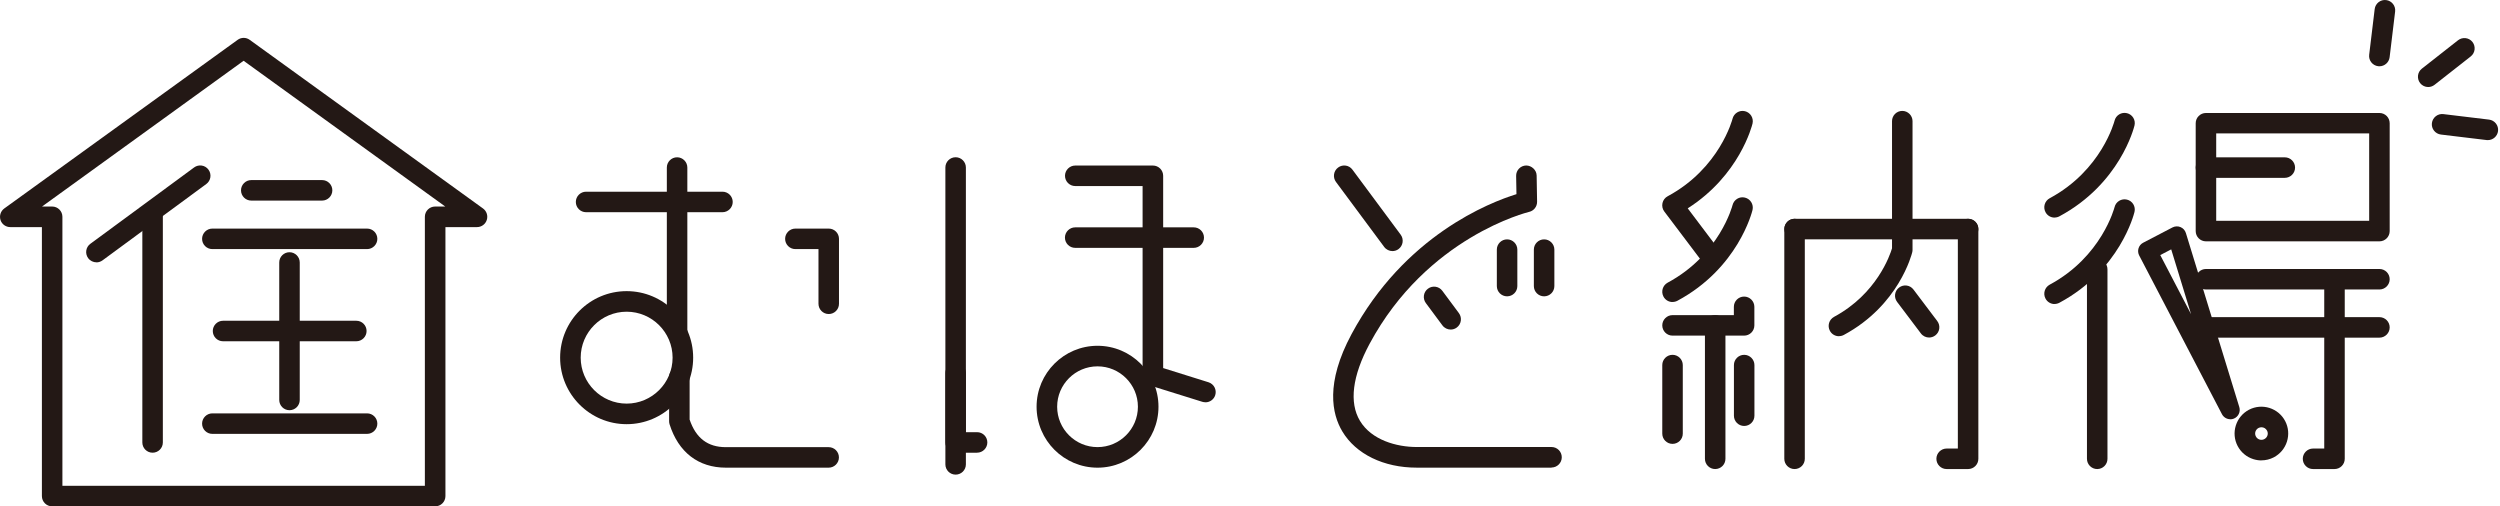 <svg width="395" height="80" viewBox="0 0 395 80" fill="none" xmlns="http://www.w3.org/2000/svg">
<g clip-path="url(#clip0_1988_34313)">
<path d="M238.12 46.82C237.22 46.82 236.5 46.09 236.5 45.2V39.44C236.5 38.54 237.23 37.82 238.12 37.82C239.01 37.82 239.74 38.55 239.74 39.44V45.2C239.74 46.1 239.01 46.82 238.12 46.82Z" fill="#231815"/>
<path d="M243.97 46.82C243.07 46.82 242.35 46.09 242.35 45.2V39.44C242.35 38.54 243.08 37.82 243.97 37.82C244.86 37.82 245.59 38.55 245.59 39.44V45.2C245.59 46.1 244.86 46.82 243.97 46.82Z" fill="#231815"/>
<path d="M220.01 39.672C219.51 39.672 219.02 39.442 218.7 39.012L211.08 28.742C210.55 28.022 210.7 27.002 211.42 26.472C212.14 25.932 213.16 26.082 213.69 26.812L221.31 37.082C221.84 37.802 221.69 38.822 220.97 39.352C220.68 39.572 220.34 39.672 220 39.672H220.01Z" fill="#231815"/>
<path d="M229.21 52.07C228.71 52.07 228.22 51.84 227.9 51.41L225.28 47.88C224.75 47.16 224.9 46.14 225.62 45.61C226.34 45.07 227.36 45.23 227.89 45.95L230.51 49.48C231.04 50.2 230.89 51.22 230.17 51.75C229.88 51.97 229.54 52.07 229.2 52.07H229.21Z" fill="#231815"/>
<path d="M245.14 73.888H223.83C218.62 73.888 214.23 71.748 212.09 68.168C210.45 65.428 209.38 60.548 213.54 52.798C221.91 37.208 235.39 31.978 239.6 30.678L239.55 27.798C239.53 26.898 240.25 26.158 241.14 26.148C241.97 26.148 242.78 26.848 242.79 27.738L242.86 31.868C242.87 32.638 242.35 33.308 241.6 33.478C241.44 33.518 225.48 37.398 216.39 54.328C213.67 59.398 213.14 63.598 214.87 66.488C216.7 69.538 220.69 70.628 223.83 70.628H245.14C246.04 70.628 246.76 71.358 246.76 72.248C246.76 73.138 246.03 73.868 245.14 73.868V73.888Z" fill="#231815"/>
<path d="M188.61 39.162H169.88C168.98 39.162 168.26 38.432 168.26 37.542C168.26 36.652 168.99 35.922 169.88 35.922H188.61C189.51 35.922 190.23 36.652 190.23 37.542C190.23 38.432 189.5 39.162 188.61 39.162Z" fill="#231815"/>
<path d="M190.45 63.556C190.29 63.556 190.13 63.536 189.97 63.486L181.67 60.896C180.99 60.686 180.53 60.056 180.53 59.346V29.396H169.89C168.99 29.396 168.27 28.666 168.27 27.776C168.27 26.886 169 26.156 169.89 26.156H182.16C183.06 26.156 183.78 26.886 183.78 27.776V58.156L190.94 60.396C191.8 60.666 192.27 61.576 192.01 62.426C191.79 63.126 191.15 63.566 190.46 63.566L190.45 63.556Z" fill="#231815"/>
<path d="M173.41 73.893C168.1 73.893 163.78 69.573 163.78 64.263C163.78 58.953 168.1 54.633 173.41 54.633C178.72 54.633 183.04 58.953 183.04 64.263C183.04 69.573 178.72 73.893 173.41 73.893ZM173.41 57.883C169.89 57.883 167.03 60.743 167.03 64.263C167.03 67.783 169.89 70.643 173.41 70.643C176.93 70.643 179.79 67.783 179.79 64.263C179.79 60.743 176.93 57.883 173.41 57.883Z" fill="#231815"/>
<path d="M154.38 71.534H150.99C150.09 71.534 149.37 70.804 149.37 69.914V26.464C149.37 25.564 150.1 24.844 150.99 24.844C151.88 24.844 152.61 25.574 152.61 26.464V68.284H154.38C155.28 68.284 156 69.014 156 69.904C156 70.794 155.27 71.524 154.38 71.524V71.534Z" fill="#231815"/>
<path d="M150.99 74.99C150.09 74.99 149.37 74.26 149.37 73.37V58.94C149.37 58.04 150.1 57.32 150.99 57.32C151.88 57.32 152.61 58.05 152.61 58.94V73.37C152.61 74.27 151.88 74.99 150.99 74.99Z" fill="#231815"/>
<path d="M114.15 33.529H92.6C91.701 33.529 90.981 32.799 90.981 31.909C90.981 31.019 91.71 30.289 92.6 30.289H114.15C115.05 30.289 115.77 31.019 115.77 31.909C115.77 32.799 115.04 33.529 114.15 33.529Z" fill="#231815"/>
<path d="M106.98 54.042C106.08 54.042 105.36 53.312 105.36 52.422V26.472C105.36 25.572 106.09 24.852 106.98 24.852C107.87 24.852 108.6 25.582 108.6 26.472V52.422C108.6 53.322 107.87 54.042 106.98 54.042Z" fill="#231815"/>
<path d="M99.01 67.02C93.22 67.02 88.5 62.31 88.5 56.51C88.5 50.71 93.21 46 99.01 46C104.81 46 109.52 50.71 109.52 56.51C109.52 62.31 104.81 67.02 99.01 67.02ZM99.01 49.25C95.01 49.25 91.75 52.51 91.75 56.51C91.75 60.51 95.01 63.77 99.01 63.77C103.01 63.77 106.27 60.51 106.27 56.51C106.27 52.51 103.01 49.25 99.01 49.25Z" fill="#231815"/>
<path d="M130.94 73.891H114.69C110.34 73.891 107.18 71.451 105.79 67.031C105.74 66.871 105.72 66.711 105.72 66.541V59.581C105.72 58.681 106.45 57.961 107.34 57.961C108.23 57.961 108.96 58.691 108.96 59.581V66.291C109.95 69.221 111.82 70.651 114.68 70.651H130.93C131.83 70.651 132.55 71.381 132.55 72.271C132.55 73.161 131.82 73.891 130.93 73.891H130.94Z" fill="#231815"/>
<path d="M130.94 49.617C130.04 49.617 129.32 48.887 129.32 47.997V39.357H125.67C124.77 39.357 124.05 38.627 124.05 37.737C124.05 36.847 124.78 36.117 125.67 36.117H130.94C131.84 36.117 132.56 36.847 132.56 37.737V47.997C132.56 48.897 131.83 49.617 130.94 49.617Z" fill="#231815"/>
<path d="M68.76 80.002H8.24C7.34 80.002 6.62 79.272 6.62 78.382V35.882H1.62C0.92 35.882 0.29 35.432 0.08 34.762C-0.13 34.092 0.1 33.362 0.67 32.942L37.55 6.292C38.12 5.882 38.889 5.882 39.45 6.292L76.32 32.942C76.889 33.352 77.129 34.092 76.909 34.762C76.689 35.432 76.07 35.882 75.37 35.882H70.379V78.382C70.379 79.282 69.65 80.002 68.76 80.002ZM9.86 76.752H67.129V34.252C67.129 33.352 67.859 32.632 68.749 32.632H70.35L38.489 9.602L6.64 32.632H8.24C9.14 32.632 9.86 33.362 9.86 34.252V76.752Z" fill="#231815"/>
<path d="M15.24 41.447C14.74 41.447 14.25 41.217 13.93 40.787C13.4 40.067 13.55 39.047 14.28 38.517L30.67 26.457C31.39 25.927 32.41 26.077 32.94 26.807C33.47 27.527 33.32 28.547 32.59 29.077L16.2 41.137C15.91 41.347 15.57 41.457 15.24 41.457V41.447Z" fill="#231815"/>
<path d="M24.11 71.527C23.21 71.527 22.49 70.797 22.49 69.907V33.667C22.49 32.767 23.22 32.047 24.11 32.047C25 32.047 25.73 32.777 25.73 33.667V69.907C25.73 70.807 25 71.527 24.11 71.527Z" fill="#231815"/>
<path d="M45.74 64.812C44.84 64.812 44.12 64.082 44.12 63.192V41.472C44.12 40.572 44.85 39.852 45.74 39.852C46.63 39.852 47.36 40.582 47.36 41.472V63.192C47.36 64.092 46.63 64.812 45.74 64.812Z" fill="#231815"/>
<path d="M58 39.357H33.55C32.65 39.357 31.93 38.627 31.93 37.737C31.93 36.847 32.66 36.117 33.55 36.117H58C58.9 36.117 59.62 36.847 59.62 37.737C59.62 38.627 58.89 39.357 58 39.357Z" fill="#231815"/>
<path d="M56.3 53.92H35.24C34.34 53.92 33.62 53.19 33.62 52.3C33.62 51.41 34.35 50.68 35.24 50.68H56.3C57.2 50.68 57.92 51.41 57.92 52.3C57.92 53.19 57.19 53.92 56.3 53.92Z" fill="#231815"/>
<path d="M58 68.552H33.55C32.65 68.552 31.93 67.823 31.93 66.933C31.93 66.043 32.66 65.312 33.55 65.312H58C58.9 65.312 59.62 66.043 59.62 66.933C59.62 67.823 58.89 68.552 58 68.552Z" fill="#231815"/>
<path d="M50.89 31.693H39.7C38.8 31.693 38.08 30.963 38.08 30.073C38.08 29.183 38.81 28.453 39.7 28.453H50.89C51.79 28.453 52.51 29.183 52.51 30.073C52.51 30.963 51.78 31.693 50.89 31.693Z" fill="#231815"/>
<path d="M264.26 70.132C263.36 70.132 262.64 69.403 262.64 68.513V57.682C262.64 56.782 263.37 56.062 264.26 56.062C265.15 56.062 265.88 56.792 265.88 57.682V68.513C265.88 69.412 265.15 70.132 264.26 70.132Z" fill="#231815"/>
<path d="M275.58 67.302C274.68 67.302 273.96 66.573 273.96 65.683V57.682C273.96 56.782 274.69 56.062 275.58 56.062C276.47 56.062 277.2 56.792 277.2 57.682V65.683C277.2 66.582 276.47 67.302 275.58 67.302Z" fill="#231815"/>
<path d="M271 74.109C270.1 74.109 269.38 73.379 269.38 72.489V51.409C269.38 50.509 270.11 49.789 271 49.789C271.89 49.789 272.62 50.519 272.62 51.409V72.489C272.62 73.389 271.89 74.109 271 74.109Z" fill="#231815"/>
<path d="M270.46 42.279C269.97 42.279 269.48 42.059 269.16 41.629L262.96 33.419C262.67 33.039 262.57 32.559 262.67 32.089C262.77 31.629 263.07 31.229 263.49 31.009C271.72 26.589 273.72 18.839 273.74 18.759C273.96 17.889 274.84 17.359 275.7 17.569C276.57 17.779 277.1 18.649 276.9 19.519C276.82 19.869 274.84 27.709 266.66 32.919L271.76 39.679C272.3 40.399 272.16 41.409 271.44 41.949C271.15 42.169 270.8 42.279 270.46 42.279Z" fill="#231815"/>
<path d="M264.26 47.721C263.68 47.721 263.12 47.411 262.83 46.861C262.41 46.071 262.7 45.091 263.49 44.661C271.72 40.241 273.72 32.491 273.74 32.411C273.96 31.541 274.84 31.001 275.7 31.221C276.57 31.431 277.1 32.301 276.9 33.171C276.81 33.541 274.59 42.391 265.03 47.521C264.79 47.651 264.52 47.711 264.26 47.711V47.721Z" fill="#231815"/>
<path d="M275.58 53.029H264.26C263.36 53.029 262.64 52.299 262.64 51.409C262.64 50.519 263.37 49.789 264.26 49.789H273.95V48.479C273.95 47.579 274.68 46.859 275.57 46.859C276.46 46.859 277.19 47.589 277.19 48.479V51.409C277.19 52.309 276.46 53.029 275.57 53.029H275.58Z" fill="#231815"/>
<path d="M304.8 53.33C304.31 53.33 303.82 53.11 303.5 52.68L299.74 47.7C299.2 46.98 299.34 45.97 300.06 45.43C300.78 44.89 301.79 45.03 302.33 45.75L306.09 50.73C306.63 51.45 306.49 52.46 305.77 53C305.48 53.22 305.13 53.33 304.79 53.33H304.8Z" fill="#231815"/>
<path d="M310.96 74.11H307.57C306.67 74.11 305.95 73.38 305.95 72.49C305.95 71.6 306.68 70.87 307.57 70.87H309.34V36.19C309.34 35.29 310.07 34.57 310.96 34.57C311.85 34.57 312.58 35.3 312.58 36.19V72.49C312.58 73.39 311.85 74.11 310.96 74.11Z" fill="#231815"/>
<path d="M283.54 74.11C282.64 74.11 281.92 73.38 281.92 72.49V36.19C281.92 35.29 282.65 34.57 283.54 34.57C284.43 34.57 285.16 35.3 285.16 36.19V72.49C285.16 73.39 284.43 74.11 283.54 74.11Z" fill="#231815"/>
<path d="M310.96 37.81H283.55C282.65 37.81 281.93 37.08 281.93 36.19C281.93 35.3 282.66 34.57 283.55 34.57H310.96C311.86 34.57 312.58 35.3 312.58 36.19C312.58 37.08 311.85 37.81 310.96 37.81Z" fill="#231815"/>
<path d="M290.55 53.123C289.97 53.123 289.41 52.813 289.12 52.263C288.7 51.473 288.99 50.493 289.78 50.063C296.53 46.433 298.62 40.313 298.94 39.233V19.143C298.94 18.243 299.67 17.523 300.56 17.523C301.45 17.523 302.18 18.253 302.18 19.143V39.453C302.18 39.583 302.17 39.713 302.14 39.833C302.06 40.173 300.03 48.243 291.32 52.923C291.08 53.053 290.81 53.113 290.55 53.113V53.123Z" fill="#231815"/>
<path d="M368.85 74.11H365.46C364.56 74.11 363.84 73.38 363.84 72.49C363.84 71.6 364.57 70.87 365.46 70.87H367.23V44.12C367.23 43.22 367.96 42.5 368.85 42.5C369.74 42.5 370.47 43.23 370.47 44.12V72.49C370.47 73.39 369.74 74.11 368.85 74.11Z" fill="#231815"/>
<path d="M331.36 74.11C330.46 74.11 329.74 73.38 329.74 72.49V42.55C329.74 41.65 330.47 40.93 331.36 40.93C332.25 40.93 332.98 41.66 332.98 42.55V72.49C332.98 73.39 332.25 74.11 331.36 74.11Z" fill="#231815"/>
<path d="M324.62 34.382C324.04 34.382 323.48 34.072 323.19 33.522C322.77 32.732 323.06 31.752 323.85 31.322C332.08 26.902 334.08 19.152 334.1 19.072C334.31 18.202 335.19 17.672 336.06 17.882C336.93 18.092 337.46 18.962 337.25 19.832C337.16 20.202 334.94 29.052 325.38 34.182C325.14 34.312 324.87 34.372 324.61 34.372L324.62 34.382Z" fill="#231815"/>
<path d="M324.62 48.038C324.04 48.038 323.48 47.728 323.19 47.178C322.77 46.388 323.06 45.408 323.85 44.978C332.08 40.558 334.08 32.808 334.1 32.728C334.31 31.858 335.19 31.328 336.06 31.538C336.93 31.748 337.46 32.618 337.25 33.488C337.16 33.858 334.94 42.708 325.38 47.838C325.13 47.968 324.87 48.028 324.61 48.028L324.62 48.038Z" fill="#231815"/>
<path d="M375.95 38.132H348.54C347.64 38.132 346.92 37.402 346.92 36.512V19.472C346.92 18.572 347.65 17.852 348.54 17.852H375.95C376.85 17.852 377.57 18.582 377.57 19.472V36.512C377.57 37.412 376.84 38.132 375.95 38.132ZM350.16 34.882H374.33V21.082H350.16V34.882Z" fill="#231815"/>
<path d="M375.95 45.74H348.54C347.64 45.74 346.92 45.01 346.92 44.12C346.92 43.23 347.65 42.5 348.54 42.5H375.95C376.85 42.5 377.57 43.23 377.57 44.12C377.57 45.01 376.84 45.74 375.95 45.74Z" fill="#231815"/>
<path d="M375.95 53.349H348.54C347.64 53.349 346.92 52.619 346.92 51.729C346.92 50.839 347.65 50.109 348.54 50.109H375.95C376.85 50.109 377.57 50.839 377.57 51.729C377.57 52.619 376.84 53.349 375.95 53.349Z" fill="#231815"/>
<path d="M357.31 72.746C356.88 72.746 356.45 72.677 356.03 72.546C354.95 72.207 354.07 71.466 353.54 70.457C353.02 69.457 352.92 68.306 353.26 67.227C353.6 66.147 354.34 65.266 355.34 64.737C357.42 63.657 359.98 64.466 361.06 66.537C361.58 67.537 361.68 68.686 361.34 69.766C361 70.847 360.26 71.727 359.26 72.257C358.65 72.576 357.98 72.737 357.31 72.737V72.746ZM357.31 67.507C357.15 67.507 357 67.546 356.85 67.617C356.62 67.737 356.44 67.947 356.36 68.197C356.28 68.447 356.3 68.716 356.43 68.957C356.55 69.197 356.76 69.367 357.01 69.447C357.26 69.526 357.53 69.507 357.77 69.376C358 69.257 358.18 69.046 358.26 68.796C358.34 68.546 358.32 68.276 358.19 68.037C358.01 67.697 357.67 67.507 357.31 67.507Z" fill="#231815"/>
<path d="M352.39 66.241C351.85 66.241 351.33 65.941 351.07 65.441L337.99 40.361C337.81 40.011 337.77 39.601 337.89 39.221C338.01 38.841 338.27 38.531 338.62 38.351L343.26 35.931C343.65 35.731 344.12 35.711 344.52 35.881C344.93 36.051 345.24 36.391 345.37 36.821L353.81 64.321C354.04 65.061 353.66 65.851 352.95 66.141C352.77 66.221 352.57 66.251 352.39 66.251V66.241ZM341.32 40.301L346.19 49.641L343.05 39.401L341.32 40.301Z" fill="#231815"/>
<path d="M361 28.099H348.54C347.64 28.099 346.92 27.369 346.92 26.479C346.92 25.589 347.65 24.859 348.54 24.859H361C361.9 24.859 362.62 25.589 362.62 26.479C362.62 27.369 361.89 28.099 361 28.099Z" fill="#231815"/>
<path d="M375.95 10.472C375.88 10.472 375.82 10.472 375.75 10.462C374.86 10.352 374.22 9.542 374.33 8.652L375.2 1.432C375.31 0.542 376.12 -0.098 377.01 0.012C377.9 0.122 378.54 0.932 378.43 1.822L377.56 9.042C377.46 9.862 376.76 10.472 375.95 10.472Z" fill="#231815"/>
<path d="M383.66 13.751C383.18 13.751 382.7 13.541 382.38 13.131C381.83 12.421 381.95 11.401 382.65 10.851L388.37 6.361C389.08 5.811 390.1 5.931 390.65 6.631C391.2 7.341 391.08 8.361 390.38 8.911L384.66 13.401C384.36 13.631 384.01 13.751 383.66 13.751Z" fill="#231815"/>
<path d="M393.08 22.138C393.01 22.138 392.95 22.138 392.88 22.128L385.66 21.258C384.77 21.148 384.13 20.338 384.24 19.448C384.35 18.558 385.17 17.918 386.05 18.028L393.27 18.898C394.16 19.008 394.8 19.818 394.69 20.708C394.59 21.528 393.89 22.138 393.08 22.138Z" fill="#231815"/>
</g>
<defs>
<clipPath id="clip0_1988_34313">
<rect width="394.7" height="80" fill="white"/>
</clipPath>
</defs>
</svg>
